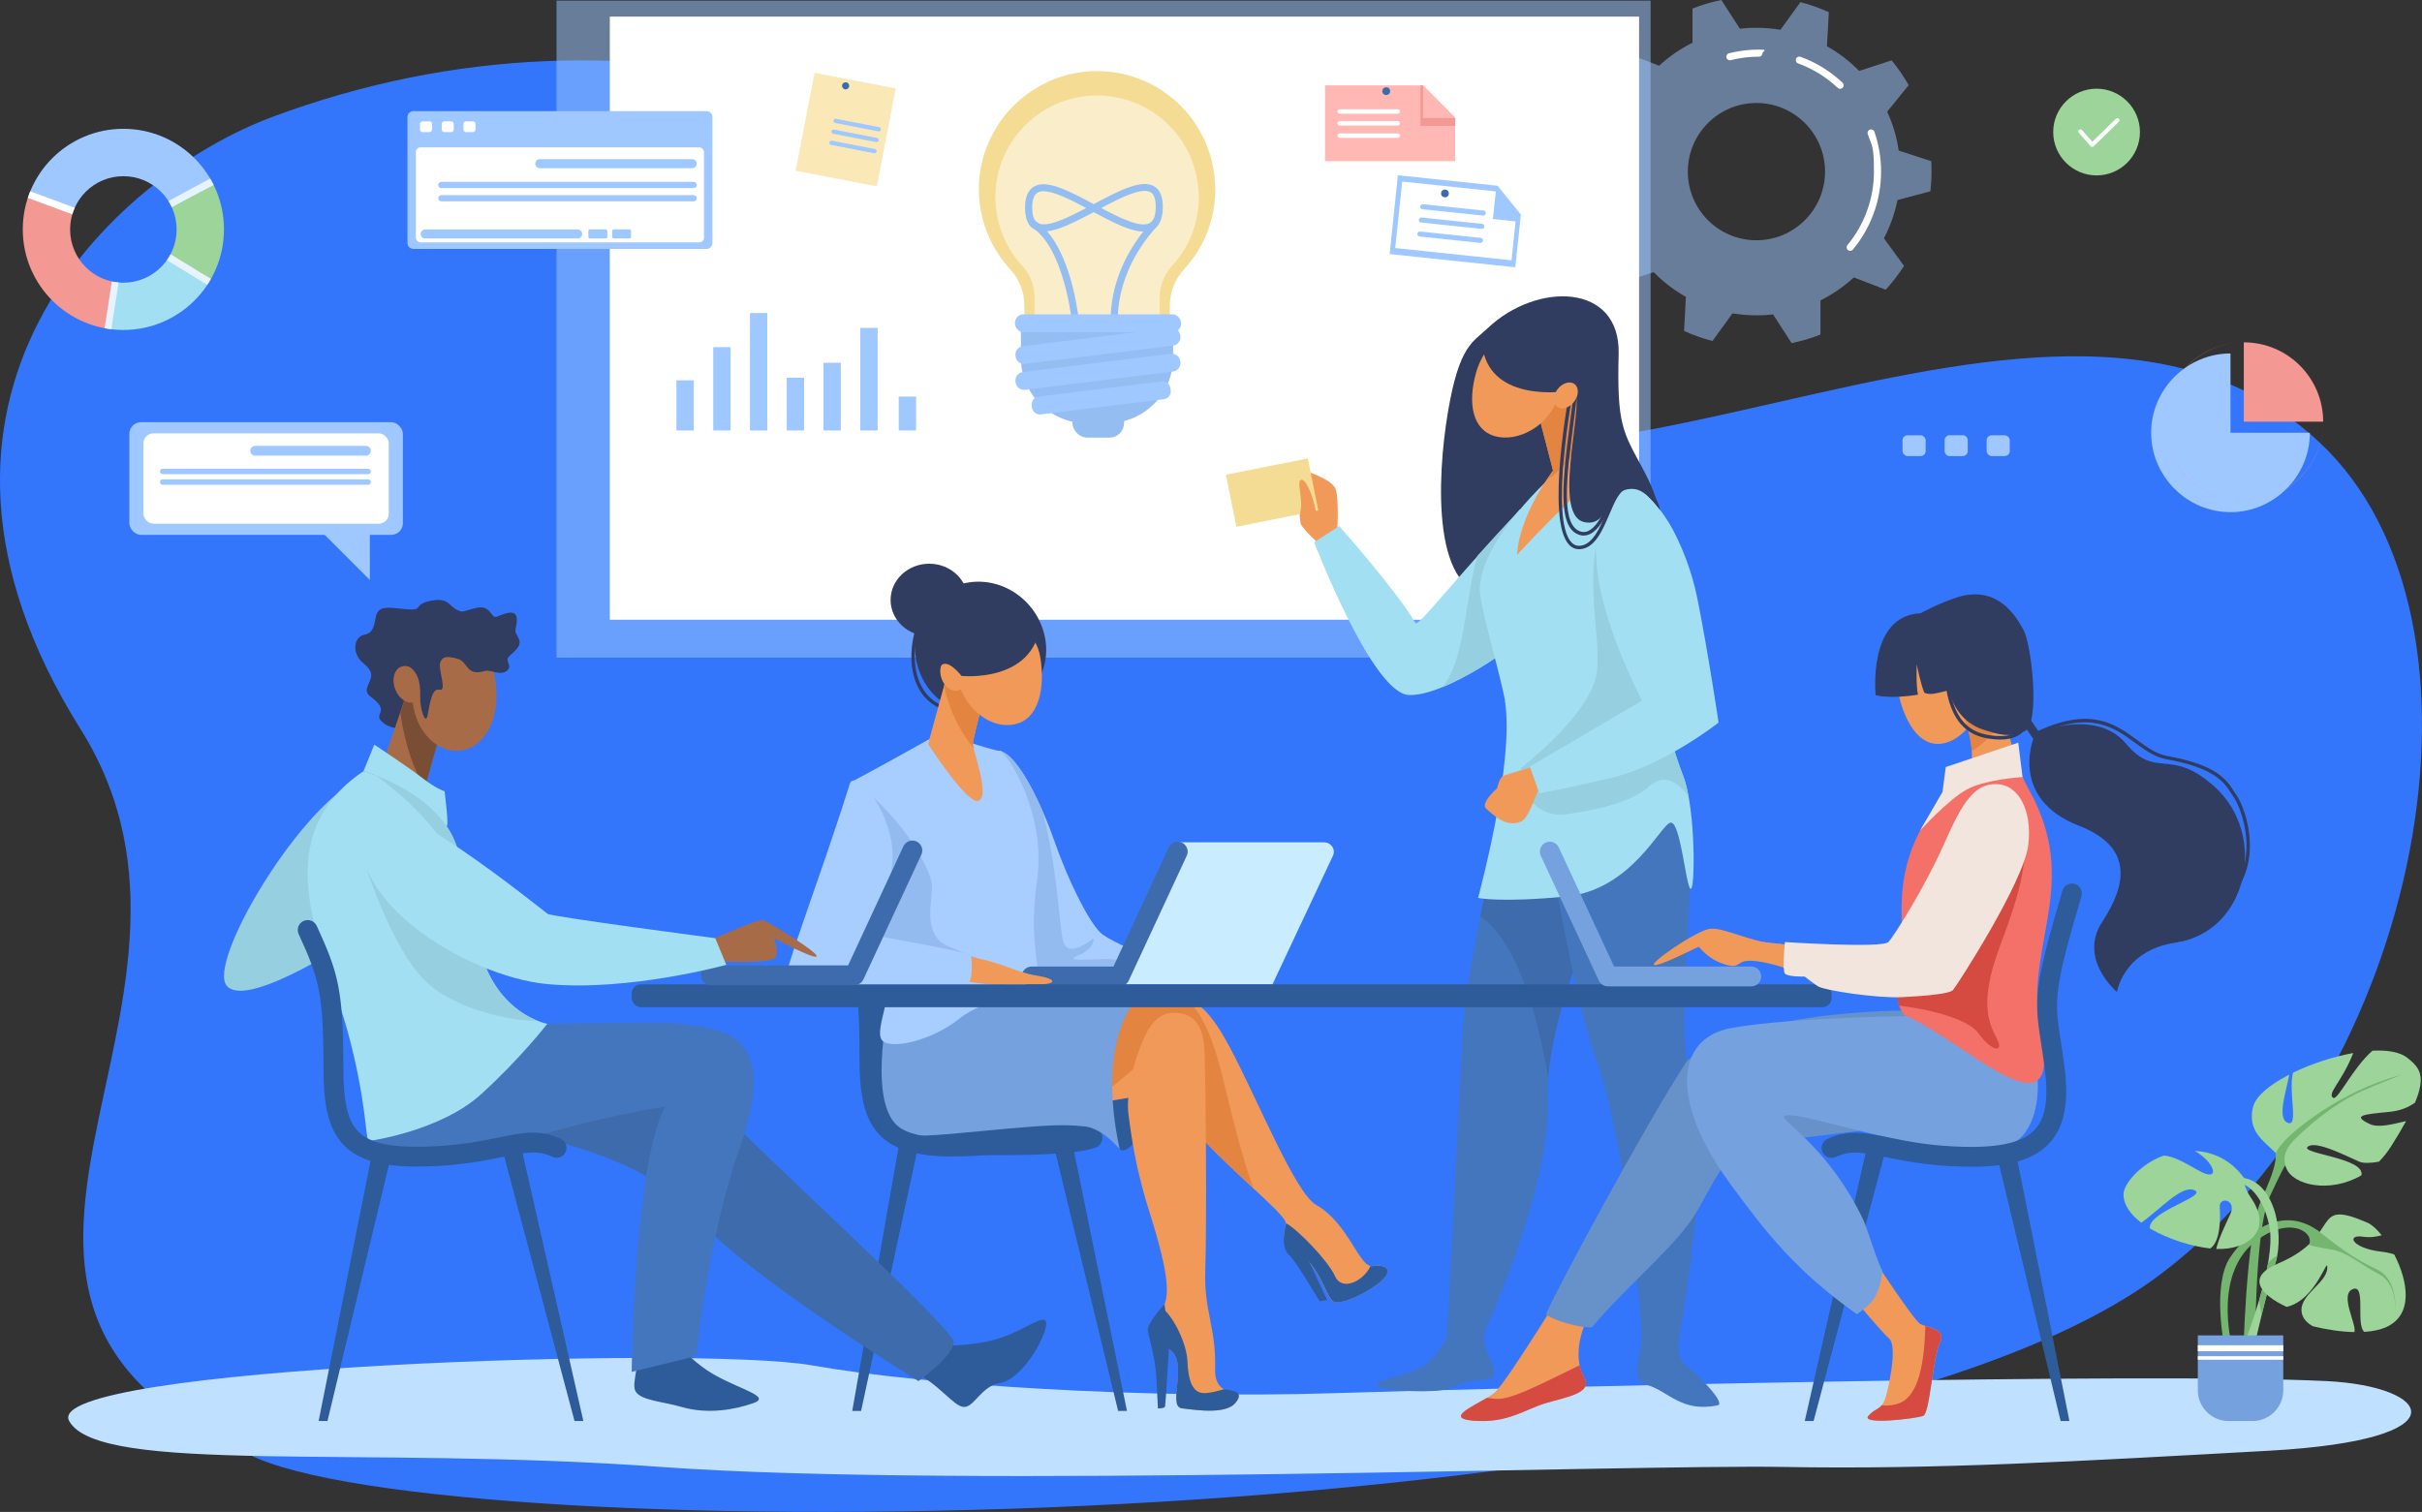 <svg xmlns="http://www.w3.org/2000/svg" xmlns:xlink="http://www.w3.org/1999/xlink" id="a" viewBox="0 0 3423.6 2137.6" width="3423.6" height="2137.6"><rect x="0" y="0" width="3423.6" height="2137.6" fill="#333333" stroke="none"/><defs><style>.cls-1{fill:none;}.cls-2{clip-path:url(#clippath);}.cls-3{fill:#f2e5de;}.cls-4{fill:#f5dc95;}.cls-5{fill:#e7f3fe;}.cls-6,.cls-7{fill:#fff;}.cls-8{fill:#f39892;}.cls-9{fill:#f09959;}.cls-10{fill:#f37168;}.cls-11{fill:#fae8b6;}.cls-12{fill:#ffb8b3;}.cls-13{fill:#6791c9;}.cls-14{fill:#96cfe0;}.cls-15,.cls-16{fill:#9ec8ff;}.cls-17{fill:#9cd499;}.cls-18{fill:#303c60;}.cls-19{fill:#a8ceff;}.cls-20{fill:#a86b48;}.cls-21{fill:#bfe1ff;}.cls-22{fill:#c9edff;}.cls-23{fill:#e38540;}.cls-24{fill:#d54a41;}.cls-25{fill:#4476bd;}.cls-26{fill:#3e6bab;}.cls-27{fill:#93bbf0;}.cls-28{fill:#a2dff2;}.cls-29{fill:#94bdf2;}.cls-30{fill:#2e5b9a;}.cls-31{fill:#3476fb;}.cls-32{fill:#74b570;}.cls-33{fill:#75a1de;}.cls-34{fill:#7a4e34;}.cls-7,.cls-16{isolation:isolate;opacity:.5;}</style><clipPath id="clippath"><path class="cls-1" d="M174.4,182.1c-78.6,0-142.2,63.7-142.2,142.2s63.7,142.2,142.2,142.2,142.2-63.7,142.2-142.2-63.7-142.2-142.2-142.2h0Zm0,217.6c-41.6,0-75.3-33.7-75.3-75.3s33.7-75.3,75.3-75.3,75.3,33.7,75.3,75.3-33.7,75.3-75.3,75.3h0Z"></path></clipPath></defs><path class="cls-31" d="M386,164.9C901.6-26.5,1425.7,142.7,1781.1,511.3c355.4,368.6,1101.4-254.4,1497,113.6,270,251.1,146.3,896.8-223.9,1176.5-503.2,380.1-2377.7,391.5-2688.7,261.1-531.5-222.9-3.4-635.7-251.5-1031.4C-178.7,564.3,158.1,249.5,386,164.9h0Z"></path><path class="cls-21" d="M3288.5,1952.6c-258.1-12.6-1136.1,8.8-1403.2,17.1-267,8.3-577-11-738-39.4s-1091.7,2.4-1049.5,78.8c42.2,76.4,414.7,34.2,837,64.9,422.4,30.7,1372.2-3.8,1586.5,0s410.7-7.7,686.9-23c276.1-15.4,229.9-91.1,80.3-98.4h0Z"></path><g><path class="cls-16" d="M2728.7,270.4c1-9.1,1.6-18.4,1.6-27.8s-.2-9.9-.5-14.8l-45.9-14.9c-2.8-19.4-8.4-37.8-16.3-55l30.4-37.5c-7-12.4-15.1-24.1-24.1-35.1l-45.9,15c-13.4-13.7-28.7-25.5-45.5-34.9l2.6-48.2c-12.8-5.8-26.2-10.6-40.1-14.2l-28.3,39.1c-11-1.9-22.4-2.8-34-2.8s-15.7,.5-23.3,1.3L2433.2,0c-14.1,2.9-27.7,6.9-40.8,12.1V60.4c-17.2,8.6-33.1,19.6-47.2,32.5l-45-17.4c-9.6,10.5-18.3,21.7-25.9,33.7l28.4,39c-8.8,16.8-15.3,34.9-19.2,54.1l-46.6,12.4c-1,9.1-1.6,18.4-1.6,27.8s.2,9.9,.5,14.8l45.9,14.9c2.8,19.4,8.4,37.8,16.3,55l-30.4,37.5c7,12.4,15.1,24.1,24.1,35.1l45.9-15c13.4,13.7,28.7,25.5,45.5,34.9l-2.6,48.2c12.8,5.8,26.2,10.6,40.1,14.2l28.4-39.1c11,1.9,22.4,2.8,34,2.8s15.7-.5,23.3-1.3l26.2,40.6c14.1-2.9,27.7-6.9,40.8-12.1v-48.3c17.2-8.6,33.1-19.6,47.2-32.5l45,17.4c9.6-10.5,18.3-21.7,25.9-33.7l-28.4-39c8.8-16.8,15.3-34.9,19.2-54.1l46.6-12.4h-.1Zm-245.9,69.3c-53.6,0-97-43.5-97-97.1s43.5-97,97-97,97,43.5,97,97-43.5,97.1-97,97.1Z"></path><path class="cls-6" d="M2615.2,354.7c-1.1,0-2.3-.4-3.2-1.2-2.1-1.8-2.4-4.9-.6-7,24.2-29.1,37.5-66,37.5-103.9s-3-36-8.8-53c-.9-2.6,.5-5.5,3.1-6.4s5.5,.5,6.4,3.1c6.2,18,9.4,37,9.4,56.2,0,40.2-14.1,79.4-39.8,110.3-1,1.2-2.4,1.8-3.8,1.8h-.2v.1Z"></path><path class="cls-6" d="M2601.1,125.6c-1.2,0-2.5-.5-3.4-1.4-16.3-15.3-35.1-26.9-56-34.5-2.6-.9-3.9-3.8-3-6.4s3.8-3.9,6.4-3c22.2,8,42.1,20.4,59.4,36.6,2,1.9,2.1,5.1,.2,7.1-1,1-2.3,1.6-3.6,1.6h0Z"></path><path class="cls-6" d="M2445.2,85.2c-2.2,0-4.3-1.5-4.8-3.8-.7-2.7,.9-5.4,3.6-6.1,13.8-3.5,28-5.2,42.4-5.2s5,2.2,5,5-2.2,5-5,5c-13.5,0-26.9,1.7-39.9,4.9-.4,.1-.8,.2-1.2,.2h-.1Z"></path></g><rect class="cls-16" x="786.7" y=".9" width="1546.5" height="928.9"></rect><rect class="cls-6" x="862" y="23.5" width="1454.9" height="852.7"></rect><g><path class="cls-18" d="M2102.7,464.2c69.3-66,187.8-64.5,185.3,36s5.8,109.9,34.3,162.7c99,182.9-118,172.2-208.5,178.2s-83-164.5-67-259,35.5-98.5,55.8-117.8h0l.1-.1Z"></path><path class="cls-25" d="M2135,1040.5c-22.2,186.7-62.6,324.7-67.1,413.2s-22.5,436.9-22.5,436.9c0,0,49.5-3.5,54-11s93-204,88.5-325.5,88.4-306.2,88.4-306.2l-22.4-181.3-118.9-26.2h0v.1Z"></path><path class="cls-26" d="M2156.3,1121.7l-34.8,14.5c-9.4,59.2-19.9,112.4-29.1,159.6,55.3,35.8,83.9,154.9,96.1,227.8,6.2-81.5,44.7-180,68.6-234.5l-100.8-167.5h0v.1Z"></path><path class="cls-25" d="M2316.9,1021.7s74.9,95.6,72.6,204c-3.6,165-21.6,212.2,9.7,385.2,12.2,67.6-27,288.7-27,288.7,0,0-33.5,2.6-51.5-6.3,1.5-16.2-21.7-280.5-66.8-402-21.8-58.8-52.5-223.6-69-318.1s-19.5-114-13.5-114,145.5-37.5,145.5-37.5h0Z"></path><path class="cls-9" d="M1890,756.2s3.3-49.5-2-64.7c-5.3-15.3-51.3-28.6-51.3-28.6,0,0-2,70.7,2.7,79.3s32,33.3,32,33.3l18.7-19.3h-.1Z"></path><path class="cls-28" d="M2148.7,720.2c-105.3,113.4-139.7,161.1-147.7,161.1-25-44.1-108-137.5-108-137.5l-35.4,22.8s81.8,213.8,133.8,216,157.7-73.7,159-82.4c1.3-8.7-1.7-179.9-1.7-179.9h0v-.1Z"></path><path class="cls-14" d="M2038.8,971.5c51.5-21,110.6-64.9,111.6-71.4,1.3-8.7-1.7-179.9-1.7-179.9-23,24.7-43,46.6-60.4,65.8-18.9,70.3-17.6,146.8-49.4,185.5h-.1Z"></path><path class="cls-28" d="M2255.7,645.6s100.8,50.5,122.8,139.9-43.1,199.9-51.1,258.9-192,69.3-192,6.2-46.1-188.9-43.5-221.7c6.1-76.8,118.3-170.8,118.3-170.8l45.5-12.6h0v.1Z"></path><path class="cls-9" d="M2226.4,529.7l43.3,133.4s-46.2,35.7-125.3,121.4c3.1-57.1,50.9-119.3,50.9-119.3l-32.7-126,63.8-9.6h0v.1Z"></path><path class="cls-23" d="M2246.6,592l-20.2-62.2-63.8,9.6,32.7,126s-3.2,5.1-7.9,13.1c30.8-22.9,49.7-51.4,59.2-86.4h0v-.1Z"></path><path class="cls-9" d="M2202.5,559.8c-11.7,42.5-56.9,65.8-89,57s-39-46.5-27.3-89,47.2-69.7,79.3-60.9,48.7,50.4,37,92.9Z"></path><path class="cls-28" d="M2127.3,990.8c14,88.8-38,278.7-38,278.7,0,0,31,7,124-2s134-101.8,148-104.4,21.2,86.4,28.1,93.4c6.9,7,8-112.4-10.1-159.3-32-83.2-25.7-118.5-13.8-168.9,21.3-89.6-238.2,62.4-238.2,62.4h0v.1Z"></path><path class="cls-25" d="M2047.6,1846.9c8.4,34-8.2,61-30.3,80.7-18,16-73.3,22.8-70.7,30.8,2.7,8,68,10.5,90,7.2,22-3.3,28-14,55.4-14s21.3-14.6,13.3-32.6-10.8-28-3.6-44.2-54.1-27.9-54.1-27.9h0Z"></path><path class="cls-25" d="M2374.1,1846.9c-1.3,35.3-5.4,61.7,3.2,78,33.5,28,61.3,59.8,50.7,62-50.7,10.5-70-19.9-98.7-28.5-35.2-10.6,3.3-54.8-10.5-111.5-7.7-31.5,53.1-24,53.1-24l2.1,24h.1Z"></path><path class="cls-14" d="M2386.9,1126.3c-2-11.1-4.5-21.1-7.6-29-32-83.2-25.7-118.5-13.8-168.9,.9-4,1.3-7.5,1.2-10.5,2.7-9,5.2-18.1,7.4-27.3l-10.9-98-78.3-93c-58.7,86-19.1,193-27.9,252-8.8,59-107.1,134.2-107.1,134.2l3.2,20.9c4.4,28.7,31,48.7,59.8,44.7,40.5-5.6,93.7-16.9,117.4-38.9,22.9-21.2,43.2-4.8,56.6,13.7h0v.1Z"></path><path class="cls-9" d="M2173,1082.4s-43.4,12.1-48.6,14.9c-5.2,2.7-8.1,17.1-8.1,17.1,0,0-24.8,21.6-15.3,29.2s26.5,27,49,18c13.8-5.5,24.5-56.2,33.5-56.6s-10.5-22.5-10.5-22.5h0v-.1Z"></path><path class="cls-28" d="M2295.9,688.2c46.5,1.3,88.6,85,103.3,157.6,14.7,72.6,30.1,175.8,30.1,175.8,0,0-77,60.8-153.1,78.5-66.4,15.5-100.3,21.6-100.3,21.6l-13.5-37.9,158.8-93.3s-58.4-110-64.2-193,3.5-110.3,38.8-109.3h.1Z"></path><rect class="cls-4" x="1739.12" y="658.96" width="118.1" height="75" transform="translate(-101.61 365.85) rotate(-11.3)"></rect><path class="cls-9" d="M1862.1,750.2c1.6-30.4-13.5-71.9-22.1-71.9s2.7,27.2-2,45.2c-2.5,9.8,24.1,26.7,24.1,26.7Z"></path><path class="cls-18" d="M2094.8,480.2c2.6,83.3,99.9,76.9,126.6,71.8,26.7-5.1-32.5,175.8,18.3,186.2,37.3,7.7,28.9-50.7,70.3-46.8,18.3,1.7,36.8,30.1,36.8,30.1,0,0-2.8-17.5-16.8-30.1s-50.7-89.9-60.4-145.3c-9.6-55.3-75-91.1-94.3-92.2s-66.7,20.9-66.7,20.9l-13.9,5.3h0l.1,.1Z"></path><path class="cls-18" d="M2238.8,757.2c-1.3,0-2.7,0-4-.4-16.3-3.5-24.1-20.5-24.8-53.8-.6-28.5,4.1-65,9.1-103.7,2-15.6,4.1-31.8,5.8-47.5,.1-1.3,1.3-2.3,2.7-2.2,1.3,0,2.3,1.3,2.2,2.7-1.7,15.7-3.8,31.9-5.8,47.5-9.6,74.9-18.8,145.6,11.9,152.1,1,.2,1.9,.3,2.8,.3,17.6,0,33.4-34.3,42.7-67.7,.4-1.3,1.7-2.1,3-1.7,1.3,.4,2.1,1.7,1.7,3-6.1,22-22.5,71.3-47.2,71.3h0l-.1,.1Z"></path><path class="cls-18" d="M2232.3,776.5c-5.5,0-10.4-2.1-14.4-6.4-33.2-35.1-.4-211.1,1-218.5,.2-1.3,1.5-2.2,2.8-1.9,1.3,.2,2.2,1.5,1.9,2.8-.3,1.8-33.8,181-2.3,214.3,3.7,3.9,8,5.4,13.2,4.7,17.2-2.3,27.2-25.7,36-46.3,8.5-20,16.5-38.9,30.8-38.4,1.3,0,2.4,1.2,2.3,2.5,0,1.3-1.2,2.4-2.5,2.3h-.4c-10.7,0-18,17.2-25.8,35.5-9.3,21.8-19.8,46.6-39.8,49.2-1,0-2,.2-3,.2h.2Z"></path><path class="cls-9" d="M2225,568.1c-6.9,8.8-17.6,12-24,7s-6-16.2,.8-25c6.9-8.8,17.6-12,24-7s6,16.2-.8,25Z"></path></g><g><path class="cls-18" d="M1468.7,876.6c23.8,47.5,4.1,102.2-42.6,121.6-47,19.5-98.5,8.4-122.2-39.1-23.8-47.5-6.1-104.5,39.4-127.3s101.7-2.7,125.5,44.8h-.1Z"></path><path class="cls-18" d="M1340.6,1003.9c-5.2,0-15.6-1.9-28.7-13.5-10.8-9.6-18.5-24.2-21.8-41.3-4.1-21.5-1.4-46.3,8-73.6,.4-1.3,1.8-1.9,3.1-1.5,1.3,.4,1.9,1.8,1.5,3.1-9.2,26.5-11.8,50.4-7.8,71.1,3.1,16,10.3,29.7,20.2,38.6,16.7,14.8,27.8,12.1,28,12.1,1.3-.3,2.6,.4,3,1.7s-.4,2.6-1.7,3c-.2,0-1.5,.4-3.8,.4h0v-.1Z"></path><g><path class="cls-19" d="M1413.2,1061.5c27,6.1,61.2,81.2,77.9,129.4,16.9,48.6,45.5,108.8,64.2,127.5s141.7,62.1,141.7,62.1c0,0-303.9,.6-297.7,0s13.9-319,13.9-319h0Z"></path><path class="cls-27" d="M1574.6,1356.4c-16.6-2.4-76.7,5.3-51.1-5.3,25.6-10.7,22-24.4,22-24.4,0,0-36.2,30.3-42.8,3.8-5.6-22.8-7.8-103.5-29.2-184.4-17.7-40.1-40.8-80.2-60.3-84.6,0,0-.7,28.5-1.8,68.4,7.5,88.3,20.1,218.1,23.3,250.8h164.1l37.5-1.8s-45.2-20.1-61.8-22.5h.1Z"></path><path class="cls-19" d="M1313.8,1044.9s-86,48.1-106.1,58.3c-20.1,10.2,56.2,310.3,73.1,323.1,17,12.9,166.2,2.2,183.2-14s-13-65.9,1.7-165.5-44.9-185.5-52.5-185.3c-7.7,.2-57.6-16.7-57.6-16.7h-41.8v.1Z"></path><path class="cls-27" d="M1280.9,1426.3c17,12.9,123.8,13.1,169.2-1,5.1-1.6,28.4-10.9,29-19.6-5.5-1-27.3,1.6-36.1-.4-30.7-7.1-47.7-45.2-47.7-45.2,0,0-16.9-6.1-54.8-22.1s-22.3-64.6-23.2-86c-.9-21.4-37.4-91.4-106.1-144.4l-6.3,2.8c-4.9,48.8,60.3,304,75.9,315.9h.1Z"></path><g><path class="cls-22" d="M1871.9,1190.9h-207.1l-94.3,200.8h228.2l85.4-181.7c4.2-8.9-2.3-19-12.1-19h0l-.1-.1Z"></path><path class="cls-26" d="M1582.8,1394.5h-124.6c-7.7,0-14-6.3-14-14s6.3-14,14-14h115.7l78.2-168.4c3.3-7,11.6-10.1,18.6-6.8,7,3.3,10.1,11.6,6.8,18.6l-82,176.5c-2.3,4.9-7.2,8.1-12.7,8.1h0Z"></path></g><path class="cls-9" d="M1366.6,1351.6c54.1,10.1,67.4,22.5,96.8,27.3,33.4,5.4,29.4,12.8,4.6,12.8s-87.2,1-108.6-3.8,7.1-36.2,7.1-36.2h0l.1-.1Z"></path><path class="cls-19" d="M1201,1108.8c-41.4,132.5-100.2,282.9-90.8,282.9s247.3,9.6,256.7,1.6c9.4-8,6.7-38.8,5.3-42.8-1.3-4-135.3-27.8-135.3-27.8,0,0,17.6-34.4,24.3-101.6,6.7-67.2-52.4-137.5-60.2-112.4h0v.1Z"></path></g><path class="cls-9" d="M1345.3,929.8l-33.4,122s56.4,88,71.9,80.2-8.7-71.6-8.7-80.2,24.2-98,24.2-98l-54-24h0Z"></path><path class="cls-23" d="M1376.4,1058c-.7-2.9-1.2-5.1-1.2-6.2,0-8.7,24.2-98,24.2-98l-54-24-11,40.4c9.6,41.7,27.1,69.5,42.1,87.8h-.1Z"></path><path class="cls-9" d="M1470.2,927.7c6.4,35.4,2.2,82.4-29.2,94.3-31.4,11.9-69.3-10.9-84.5-51-15.3-40.1-2.2-82.4,29.2-94.3,31.4-11.9,76.9,8.8,84.5,51Z"></path><path class="cls-9" d="M1363.9,947.6c4.4,12.4,.6,25-8.5,28.3s-20.1-4.1-24.5-16.5-.6-25,8.5-28.3c9.1-3.2,20.1,4.1,24.5,16.5Z"></path><path class="cls-18" d="M1470.6,883.3c-10.7,83-111.5,72.3-111.5,72.3,0,0-20.8-27.3-30.2-13-9.4,14.3,13-84.2,70.9-87.3,19-1,70.9,28,70.9,28h-.1Z"></path><ellipse class="cls-18" cx="1313.5" cy="848.2" rx="54.6" ry="51.2"></ellipse></g><g><g><polygon class="cls-30" points="1204.7 1994.8 1217.2 1994.8 1297.8 1621.1 1270.3 1621.1 1204.7 1994.8"></polygon><polygon class="cls-30" points="1593 1994.8 1580.5 1994.8 1486.7 1607.9 1514.1 1607.9 1593 1994.8"></polygon><path class="cls-30" d="M1347.2,1635.1c-50,0-81.7-9-102-28.7-25.1-24.4-30.3-62.3-30.3-111.6s-1-64.1-3.1-84.5c-.8-7.7,4.8-14.6,12.5-15.4s14.6,4.8,15.4,12.5c2.2,21.4,3.2,47.5,3.2,87.3s6.4,76.5,21.9,91.6c15.9,15.5,44.5,21.8,93,20.6,46.8-1.2,79-7.7,104.8-13,34-6.9,58.6-11.9,87.8,2,7,3.3,9.9,11.7,6.6,18.7s-11.7,9.9-18.7,6.6c-20.7-9.9-38.2-6.3-70.1,.2-26.9,5.5-60.5,12.3-109.7,13.5h-11.3v.2Z"></path></g><path class="cls-30" d="M1233.5,1393.3l76.6,3.2-20.4,211.5s-57.1-36.4-56.2-75.7c.9-39.2,0-139,0-139Z"></path><path class="cls-9" d="M1611.6,1413c64.8-9.8,86.8-6.7,126.4,67,39.6,73.8,92.4,206.6,122.7,223.7,45.7,25.8,60.8,89.2,79.6,86.3,18.8-2.8,30.8,5.4,10.4,22.4s-53.4,31.4-64.7,28.4-20-51.7-49.5-67.5c-29.4-15.8-20.6-28.8-18.7-42.8s-85.9-78.4-152.2-158.5c-40.5-48.9-61.3-81.2-64.4-110.5s10.2-48.5,10.2-48.5h.2Z"></path><path class="cls-23" d="M1772.2,1680.5c-15-38.2-30.1-101.1-44.3-158.9-20.2-82.1-41.3-101.6-54.7-110.4-16.2-4.1-35.4-2.2-61.5,1.8,0,0-13.3,19.3-10.2,48.5,3.1,29.3,23.9,61.6,64.4,110.5,34.9,42.2,75.7,80,106.4,108.4h-.1v.1Z"></path><path class="cls-30" d="M1631.3,1477.9s-17.2,130-33.3,143.2c-11.5,9.5-19.6,10.1-27.6-28.7-8-38.8,12.5-183.5,12.5-183.5l48.4,69Z"></path><polygon class="cls-9" points="1617.6 1548.3 1458.1 1575.1 1548.2 1446 1616.7 1432 1657.8 1441.5 1617.6 1548.3"></polygon><path class="cls-30" d="M1818,1730.6c-5.2,20.8-4.5,36.2,4.4,44,9,7.7,42.9,65.1,42.9,65.1l10.6-1.6-24.5-52.5-33.5-54.9h.1v-.1Z"></path><path class="cls-30" d="M1886.1,1840.9c11.3,3,44.2-11.4,64.7-28.4,20.4-17,8.3-25.3-10.4-22.4-1.1,.2-2.1,0-3.1-.2-9.4,20.9-40.2,36.6-50.1,14.5-9.9-21.9-52.1-65.5-69.1-74.9v1c-1.9,14-10.8,27,18.7,42.8,29.4,15.8,38.2,64.5,49.5,67.5h-.2v.1Z"></path><path class="cls-23" d="M1286.1,1418.2c-56.6,101.5-17.9,166.1,50.8,172.7,68.8,6.6,177.3-6,240.6-58.6,63.3-52.6,115.2-108.2,108-116.5-7.3-8.3-399.4,2.4-399.4,2.4Z"></path><path class="cls-9" d="M1607,1493.9c11.6-34.8,24.9-61.4,50.8-61.9,27.2-.5,43.9,13.6,45.1,58.1,1.4,53,3.2,228.4,.8,306.4-1.9,59,15.4,78,13.9,139.5-1.1,46.4,48.3,22.9,29.2,47-13.1,16.5-52.2,11.1-76.2,8.1-21.4-2.7,11.1-66.8-18.5-84-25.4-14.7-25.9-38.6-9.9-56.7s1.8-71.6-8.9-109c-10.7-37.4-27.3-77.9-38.2-166.4-3.1-25.2,4.8-59.9,11.9-81.1h0Z"></path><path class="cls-30" d="M1729.9,1964.1c-8.2,2.5-18.3,5.3-27.1,5.5-17.8,.6-23.2-19-24.4-45.7-1-23.3-17.9-59.9-35.3-74.7-.3,.4-.6,.8-1,1.2-16,18.1-15.5,42,9.9,56.7,29.6,17.1-2.9,81.2,18.5,84,24,3.1,63.1,8.5,76.2-8.1,12.4-15.6-3-16.9-16.9-18.9h.1Z"></path><path class="cls-30" d="M1646.2,1843.9s-26,27.1-23.6,38.4,10.4,39.8,11.7,61.8c1.3,22,2.5,47.2,2.5,47.2,0,0,9.4,0,10.1-2.7s5.9-89.4,5.9-89.4l-6.7-55.4h0l.1,.1Z"></path><path class="cls-33" d="M1258.8,1408.9s-33.6,142.4,8.8,181.9,218.5,4,260,1.6c28.1-1.6,55.3,32.7,55.3,32.7,0,0-19.6-79.5-6.2-143.6,13.4-64.2,34.9-68.5,34.9-68.5l-28.7-4h-324.1v-.1Z"></path><path class="cls-19" d="M1251.2,1371.7c14.4,30.4-15.4,83-5,98.2s70.2,2.1,109.4-29.4c39.2-31.5,113.3-38.5,113.3-38.5l-217.7-30.3h0Z"></path><path class="cls-30" d="M1311.9,1631.2c118.5,4.5,243.3,2.4,243.3-15.3s-5.3-30.1-97.2-23c-91.8,7.1-154.2,16.9-181.8,10.7-27.6-6.2,35.6,27.6,35.6,27.6h.1Z"></path></g><rect class="cls-30" x="893" y="1391.7" width="1696" height="32.3" rx="12.9" ry="12.9"></rect><g><path class="cls-9" d="M2798,959.2c11.5,40.5-16.6,82.2-47.5,91s-52.9-18.7-64.4-59.2,4.3-80.4,35.2-89.2,65.3,17,76.7,57.4h0Z"></path><path class="cls-9" d="M2624.8,1743.7s79.2,123,89.9,128.3,37.4,6.7,27.4,26.7c-10,20.1-14,98.9-23.4,102.9s-89.6,13.4-77.5,0c12-13.4,19.4-6.7,25.5-30.7,6.1-24.1,14.6-69.5,3.2-78.9-11.4-9.4-80.9-93.6-80.9-93.6l35.8-54.8h0v.1Z"></path><path class="cls-9" d="M2226.2,1796.5s-96.3,158.7-114.1,172.9c-17.8,14.3-76.7,35.7-28.5,39.2,48.1,3.6,71.3-16,101.6-25,30.3-8.9,67.7-14.3,53.5-37.4-14.3-23.2-8.3-73.8,22.4-105.9s-34.9-43.9-34.9-43.9h0v.1Z"></path><path class="cls-13" d="M2717.4,1428.7s-238.3-6.2-332.8,71.3c-55.3,83.8-188.9,331-199.3,358.2,7.1,7.1,47.2,20,65.1,18.2,52.6-62.7,122.1-116.9,149.7-166.1,34.1-60.6,44.6-90.9,99.8-96.3,55.3-5.3,180-23.2,217.5-23.2s0-162.2,0-162.2h0v.1Z"></path><polygon class="cls-30" points="2925.2 2009.1 2912.8 2009.1 2823.2 1635.4 2850.7 1635.4 2925.2 2009.1"></polygon><polygon class="cls-30" points="2551.1 2009.1 2563.6 2009.1 2666.3 1622.2 2638.9 1622.2 2551.1 2009.1"></polygon><path class="cls-33" d="M2853.2,1412.3l-138.5,23.9s-184.1,1.7-268.3,17.4c-76.6,14.3-87.8,101.3,0,221,49.9,68,92.1,122.3,178.4,183.5,21.9-16.1,30.3-22.2,36.4-61-6.2-8.6-22.4-62.2-27.4-72.6-47.7-99.8-111.4-136-112.3-145.9,10.7-17.4,283.3,90.6,337.5,27.1,51.7-60.6-5.8-193.5-5.8-193.5h0v.1Z"></path><path class="cls-10" d="M2859,1098.7c-36.5-5.1-73.6,1.8-108.4,27-30.4,31-64.7,82-62.6,166.2,2.7,107-16.5,113.8,3.5,143.2,83.6,34.5,226.7,182.9,193,23.8-24.4-115.2,53.5-201.1-9.3-328.8-5.1-10.4-11.5-20.5-16.1-31.4h-.1Z"></path><path class="cls-24" d="M2687.9,1332.1c-1.6,55.8-9.5,72.2-3.5,89.7,34.1,3.5,96.5,17.1,112.1,38.9,17.8,25,35.7,28.5,27.3,10.1-8.3-18.4-30.3-44.6,3.6-134.3,33.9-89.7,49.9-150.3,16.6-212.7l-156.1,208.3h0Z"></path><path class="cls-9" d="M2859,1098.7c-22.5-53.2-28-112.9-28-112.9l-58.8,17.4s33.4,74.9,1.3,101.6c-6.8,5.7-14.7,12.6-22.9,20.9,34.8-25.2,71.9-32.1,108.4-27Z"></path><path class="cls-23" d="M2832.7,999.9c-3.5-3.1-7.8-7-12.4-11l-48,14.2s0,.2-.1,.3c1.2,2.7,13.4,31.2,15,58.6,14.3-8.7,30-22.8,47.9-47.5-1-5.5-1.7-10.4-2.3-14.5h0l-.1-.1Z"></path><path class="cls-9" d="M2817.6,1115.4c-60.6,21.2-53.9,85-109.6,179.1-28.9,48.7-55.7,48-55.7,48,0,0-67.7,.5-149.5-9.5-51.3-6.3-54.5,9-18.9,21.7,71.9,25.7,146.5,53.4,206.7,46.7,60.2-6.7,163.1-160.2,168.4-200.1,7.3-55.3-10.8-96.6-41.4-86h0v.1Z"></path><path class="cls-30" d="M2786.4,1649.4h-11.6c-49.2-1.2-82.8-8-109.7-13.5-31.9-6.5-49.4-10-70.1-.2-7,3.3-15.3,.4-18.7-6.6-3.3-7-.4-15.3,6.6-18.7,29.2-13.9,53.7-8.9,87.8-2,25.9,5.3,58.1,11.8,104.8,13,52.7,1.3,84.9-6.6,101.3-24.8,14.7-16.3,19-43.5,13.6-85.5-1.8-14.2-3.7-26.1-5.3-36.5-4.5-29.3-7.5-48.7-3.8-78.5,3.4-27.8,12.7-65,34.1-137,2.2-7.4,10-11.6,17.4-9.4s11.6,10,9.4,17.4c-40,134.7-38,147.9-29.4,203.3,1.6,10.6,3.5,22.6,5.4,37.2,6.5,50.8,0,85-20.6,107.8-21.2,23.5-55.8,34.2-111.3,34.2h.1v-.2Z"></path><path class="cls-24" d="M2232.8,1930.3c-63.9,31.2-98.2,49.1-118.7,47.4-4.8-.4-8.8-.9-12.2-1.4-22.8,13.5-59.1,29.4-18.2,32.4,48.1,3.6,71.3-16,101.6-25,30.3-8.9,67.7-14.3,53.5-37.4-2.7-4.4-4.7-9.9-5.9-16h-.1Z"></path><path class="cls-24" d="M2721.6,1874.7c-1.6,50.6-8.5,100.7-39.4,110.1-8.2,2.5-15.7,2.9-22.3,2-4.9,6-10.8,6.1-18.8,14.9-12,13.4,68.2,4,77.5,0,9.4-4,13.4-82.9,23.4-102.9,8.2-16.5-8.3-20.3-20.4-24.1Z"></path><path class="cls-33" d="M2475.6,1394.5h-202.9c-5.4,0-10.4-3.2-12.7-8.1l-82-176.5c-3.3-7-.2-15.3,6.8-18.6,7-3.3,15.3-.2,18.6,6.8l78.2,168.4h194c7.7,0,14,6.3,14,14s-6.3,14-14,14h0Z"></path><path class="cls-9" d="M2518.1,1334.8c-41-.6-81.7-25-101.9-21.5-20.2,3.6-86.2,49.3-77.8,51.1,8.3,1.8,60.6-25.3,62.4-25.7,1.8-.4,13.1,18.8,41,25.8s.2-20.9,86.8,5.2c56.3,17-10.5-34.9-10.5-34.9Z"></path><path class="cls-3" d="M2852.9,1050.1l6,48.5s-53.1,3.2-79.5,18c-26.4,14.9-65.4,57.8-65.4,57.8l31.8-54.8,4.6-35.1,102.4-34.5h0l.1,.1Z"></path><path class="cls-3" d="M2830.3,1109.6c-39.4-7.4-57.6,27.9-83.2,85.6-25.6,57.6-69.2,127.6-77.8,136.7-8.7,9-146.2,0-146.2,0,0,0-4.2,39.8,0,44.6,4.2,4.8,27.9,4.2,27.9,4.2,0,0,9.5,7.6,18.4,13.6s84.4,17.3,119.4,15.5c35.1-1.8,67.1-4.8,71.9-10.1,4.8-5.3,100.4-152.7,106.4-205.6,5.9-52.9-16.7-80.6-36.8-84.4h0v-.1Z"></path><path class="cls-18" d="M2714.1,867.1c-74.5,3.6-62.8,115.7-62.8,115.7,0,0,19.4,6,59.9-.7-3.1-12-1.8-42.8-1.8-42.8,0,0,4.7,25,10.7,40.1,8.6,3.9,18.3,.4,34.8-3.5,8.5,35.6,32.4,50.7,48.8,55.8,18.1,5.7,37.3,12.5,58.7,1.8s9.6-120-1.7-142c-17-33-45.4-62.5-94.4-46.9-24.6,7.8-52,22.6-52,22.6h-.2v-.1Z"></path><path class="cls-18" d="M2843.7,1000.3l30.5,44.5s-33.8,84.4,64.4,122.6c76.9,29.9,67.9,82.7,33.1,135.7-34.8,53.1,20.8,99.4,20.8,99.4,0,0,8.5-58.8,83.2-69.9,101.9-15.1,130.8-151.9,54.6-220.4-63-56.6-82.1-9.7-124.8-60.5-42.6-50.8-123.1-16.5-123.1-16.5l-29.5-43-9.3,8h.1v.1Z"></path><path class="cls-18" d="M3165.5,1249.9c-.4,0-.8,0-1.2-.3-1.2-.6-1.6-2.1-1-3.3,25.7-46.9,4.7-103.8-5.8-119.2-1.1-1.6-2.2-3.3-3.3-5-10.4-16.2-23.3-36.3-92-48.7-16.5-3-29.8-12.8-44-23.1-29.3-21.5-62.6-45.9-134.8-12.7-1.2,.6-2.7,0-3.2-1.2-.6-1.2,0-2.7,1.2-3.2,74.8-34.4,109.3-9.1,139.7,13.2,13.7,10,26.6,19.5,41.9,22.3,70.8,12.7,84.4,33.9,95.2,50.8,1.1,1.7,2.1,3.3,3.2,4.9,6.4,9.3,14.2,28.5,17.4,50.5,2.8,19.1,3.1,47.4-11.3,73.8-.4,.8-1.3,1.3-2.1,1.3h.1v-.1Z"></path><path class="cls-18" d="M2827.5,1045.6c-4.9,0-10.1-.4-15.8-1.3-26-3.9-60.8-18.7-63.6-101.7,0-1.3,1-2.5,2.4-2.5s2.5,1,2.5,2.4c1.1,34.4,8,59.8,20.3,75.6,9.4,12,21.8,18.8,39.1,21.4,24.3,3.6,40.3-.9,47.8-13.4,.7-1.2,2.2-1.5,3.3-.8,1.2,.7,1.5,2.2,.8,3.3-6.7,11.3-19.1,17-36.9,17h.1Z"></path></g><g><path class="cls-14" d="M501.5,1104.5c-86.5,49.5-206.8,255.1-181.4,288.6,25.4,33.6,161.8-54.7,161.8-54.7l19.7-234h-.1v.1Z"></path><path class="cls-18" d="M663.1,866.1c-33-.9-20.8-25.5-58.8-15.6-20,5.2-5.2,13.4-31.2,10.7-25.9-2.7-38.7-5.3-42,11.6s-4.9,22.3-17.3,25c-12.5,2.7-18.1,25,0,40.1,18.1,15.2,9.3,21.4,5.3,33.9s9.7,13.4,17.1,25c7.4,11.6-6.8,13.8,3.9,23.8s25.7,9.2,25.7,9.2l45-86.3,52.3-77.2v-.2h0Z"></path><path class="cls-30" d="M1336.1,1902.3s48.1,1.3,85.6-13.4c37.4-14.7,62.8-37.4,56.1-10.7-6.7,26.7-37.4,72.6-64.2,77.1-26.7,4.5-36.1,33.9-50.8,33.9s-36.1-33.9-73.5-50.8c-34.1-15.4,46.8-36.1,46.8-36.1Z"></path><path class="cls-30" d="M956.8,1897.8s20.2,27.9,55.5,47.3c36.4,20.1,78.4,29.7,52.3,38.8-26,9.1-64.1,16.1-101.2,5.3-26-7.6-56.6-9.1-64.6-21.4-8.1-12.3,9.5-43.2,2.2-89.4-5.9-37,55.8,19.4,55.8,19.4h0Z"></path><path class="cls-26" d="M731.4,1449.1s278.8,104.4,301.3,133.6c22.5,29.2,315.5,295,315.5,314.6s-49.9,55.3-49.9,55.3c0,0-251.3-154.2-313.7-232.6s-214.7-116.2-295.6-123.5c-81-7.3,42.5-147.3,42.5-147.3h0l-.1-.1Z"></path><path class="cls-25" d="M742.1,1449.1s190.7-7.1,231.7,0,130.9,7,72.1,173.1c-46.1,130.1-61.3,294.9-61.3,294.9l-91.7,22.5s3.6-296.2,47.4-375.1c-31.9,5.2-90.3,15.5-171.4,38.7-150.3,43-232.8,21.5-232.8,21.5l-22.4-78.4,228.3-97v-.2h.1Z"></path><polygon class="cls-20" points="582.8 956.7 536.2 1094.4 595.1 1133.1 628.5 1014.1 582.8 956.7"></polygon><path class="cls-34" d="M600.4,1114.4l28.1-100.2-45.6-57.5-17,50.4c5.9,45.5,20.1,83.1,34.6,107.3h-.1Z"></path><path class="cls-20" d="M701.7,980c1.5,41.9-19.1,78.1-51.8,81.4-32.7,3.2-62.5-28-66.6-69.7s19.1-78.1,51.8-81.4c32.7-3.2,64.3,3.6,66.7,69.7h-.1Z"></path><path class="cls-28" d="M513.8,1090.3c-143.1,96.6-54.1,252.7-22.7,366.8,26.8,97.2,25.9,155.9,29.9,155.9s102.4-14.7,158.5-65.5,94.1-100,94.1-100c0,0-71.9-12.8-95.4-105.9-11.9-47.2-6.5-72.9-33.7-147.8s-130.7-103.6-130.7-103.6h0v.1Z"></path><path class="cls-28" d="M513.8,1090.3l15.3-37.5s48.6,32.1,68,47.2c19.4,15.2,31.3,18.7,31.3,18.7,0,0,7,53.7,2.5,48.9-57.3-61.4-117.1-77.3-117.1-77.3h0Z"></path><g><polygon class="cls-30" points="450.4 2009.1 462.9 2009.1 552.5 1635.4 525 1635.4 450.4 2009.1"></polygon><polygon class="cls-30" points="824.6 2009.1 812.1 2009.1 709.3 1622.2 736.8 1622.2 824.6 2009.1"></polygon><path class="cls-30" d="M589.6,1649.4c-50,0-81.7-9-102-28.7-25.1-24.4-30.3-62.3-30.3-111.6-.2-103.6-5.9-125.1-35.1-188.4-3.2-7-.2-15.3,6.9-18.6,7-3.2,15.3-.2,18.6,6.9,30.8,66.9,37.5,91.5,37.6,200,0,50,6.4,76.5,21.9,91.6,15.9,15.5,44.5,21.8,93,20.6,46.8-1.2,79-7.7,104.8-13,34-6.9,58.6-11.9,87.8,2,7,3.3,9.9,11.7,6.6,18.7s-11.7,9.9-18.7,6.6c-20.7-9.9-38.2-6.3-70.1,.2-26.9,5.5-60.5,12.3-109.7,13.5h-11.3v.2Z"></path></g><path class="cls-26" d="M1207.7,1392.9h-202.9c-7.7,0-14-6.3-14-14s6.3-14,14-14h194l78.2-168.4c3.3-7,11.6-10.1,18.6-6.8,7,3.3,10.1,11.6,6.8,18.6l-82,176.5c-2.3,4.9-7.2,8.1-12.7,8.1h0Z"></path><path class="cls-14" d="M519.1,1231s35.7,108.7,79.8,153.7,132.9,60.1,160.7,58.4c-22.2-8.9-64.4-34.3-81.3-101.4-11.9-47.2-6.5-72.9-33.7-147.8-20.2-55.6-82.4-85.7-113.2-97.5,38.4,27.6,86.3,72.9,101.1,107.5,16.4,38.3-113.3,27.2-113.3,27.2h0l-.1-.1Z"></path><path class="cls-20" d="M1011.2,1326.4s61.5-28.1,68.2-25.4,74.9,43.8,74.9,50.7-60.2-25.4-60.2-25.4c0,0,6.7,17.8,2.7,26.4-4,8.5-50.3,8.5-92,5.9-41.7-2.7,6.4-32.1,6.4-32.1h0v-.1Z"></path><path class="cls-28" d="M521.1,1147c-56.7,116.2,137.8,234,253.1,244.4,115.4,10.5,252.4-27.3,252.4-27.3l-15.5-37.7s-231.1-30.2-237-34.4c-5.9-4.2-232.4-187.6-253.1-145h.1Z"></path><path class="cls-20" d="M594.8,960.6c5.3,13.8,1.4,28.1-8.6,31.9s-22.4-4.3-27.6-18.1c-5.3-13.8-1.4-28.1,8.6-31.9s22.4,4.3,27.6,18.1Z"></path><path class="cls-18" d="M701.8,872.1c15.7-6.5,33.3-13.5,27.8,13.1-2.4,11.6,0,8.3,4.2,19s-10.5,19.1-15.2,25c-4.8,5.9,6.9,12.4-2.6,19.5s-22-2.6-30.9,0c-26.4,7.9-23.2-12.9-38-17.2-14.9-4.3-22.1-3.7-25,5.8-2.8,9.5,10.4,40.8-.9,37.8-11.3-3-13.8,22.3-16.9,36.5-3,14.3-10.8-9.8-10.3-26.2,.8-25-5.4-35.5-14.7-42.5-9.2-7-13.1-70.7,31.4-73,44.6-2.4,44.8-6.7,63.9-10.7,19-4,20,15.8,27.1,12.8h.1v.1Z"></path></g><g><path class="cls-32" d="M3200.3,1599c28.4,25.9,16.1,51.9-4.9,100.1s-24.7,226.1-24.7,226.1l17.3-2.5s-2.5-182.8,21-232.3c23.5-49.4,33.4-74.1,54.4-58.1,21,16.1-63-33.4-63-33.4h-.1v.1Z"></path><path class="cls-17" d="M3184.7,1565.4c3.5-15.4,23.9-32,51.3-46.1-4.1,22.7-17.1,59.8-3.6,67.4,18.2,10.3,1.8-41.5,8.8-70,25.7-12.6,56.7-22.8,85.2-27.9,0,0,0,.2-.1,.3-16.1,40.8-37.1,56.8-28.4,63,6.5,4.6,27.7-42.4,55.7-66.6,21-1.1,38.8,1.7,49.3,10.1,16.2,12.9,27.2,24.3,10.8,63.4-9.3,6.7-21.4,11.5-35.5,12.9-37.1,3.7-54.4,4.9-28.4,17.3,12.7,6,34-.3,51.3-4.2-5.6,10.3-12.5,22-20.9,35.3-5.3,8.4-11.2,15.8-17.4,22.1-11.9,2.3-22.4,2.3-27.9,0-17.3-7.4-61.8-30.9-72.9-21-10.9,9.7,82.4,15.8,75.9,40.4-45.2,26-96.9,13.7-106.1-10.3-12.3-32.1-57.6-39.7-47.2-85.9v-.2h.1Z"></path><path class="cls-32" d="M3278.1,1741.1c-49.4-37.1-100.1-2.5-126,37.1-25.9,39.5-7.4,128.5-7.4,128.5,0,0,9.9,0,9.9-3.7s-27.2-105,37.1-150.7c40.2-28.6,69.2-14.8,72.9-1.2,3.7,13.6-16.1,38.3-16.1,38.3l29.7-48.2h0l-.1-.1Z"></path><path class="cls-17" d="M3164.5,1664.9c49.4,0,65.5,76.6,51.9,121.1s-32.1,127.2-32.1,127.2l-12.4-12.4s46.9-116.1,35.8-168c-11.1-51.9-38.3-60.5-43.2-60.5s0-7.4,0-7.4h0Z"></path><path class="cls-32" d="M3205.9,1786.3c3.5-4.6,7.8-8.4,13-10.9-.7,3.7-1.5,7.2-2.6,10.6-6.2,20.3-13.4,48.5-19.4,73.2-.5-3.2-1.4-8-2.7-15.6-.3-1.8-.5-3.7-.7-5.7,4.8-16.5,9.4-34.4,12.4-51.5h0v-.1Z"></path><path class="cls-17" d="M3219.4,1786.7c93.9-39.5,44.4-93.8,127.2-58,5.8,2.5,12.9,8.9,20.1,17.7-7.4,2.1-16.3,3.6-26.2,2.1-24.7-3.7-16.1,16.1,24.7,21,7.7,.9,13.9,2.2,19.1,4,19.4,37.3,28.2,86.4-12.9,103.5-8.1,3.4-18.1,5.3-29.3,6-12.7-10.1,3.1-68.4-16.5-60.4-18.8,7.7,5.9,50,2.5,60.7-18.5-.3-39-3.4-58.7-8.2-7.8-4.3-13.7-10.2-15.5-17.8-6.2-25.9,34.6-42,35.8-64.2,1.1-20.4-14.9,45-57.5,54.6-38.5-18-56.7-42.4-12.8-60.9h0v-.1Z"></path><path class="cls-17" d="M3152.5,1716.8c9.9-21-16.1-25.9-14.8-9.9,1.1,14.2,1.2,48.8-13.4,58.2-25.2-2.7-59.4-12.9-85.3-28.3-.3-2.1,0-4.2,1.1-6.4,11.1-22.2,82.8-40.8,60.5-48.2-17.7-5.9-48.7,28.9-73.8,46.5-15-11.4-25.1-25-25.1-40.1s24.9-43.8,57.2-54.9c14.5,1.5,28,9.4,49.1,21.3,31.1,17.6,23.9-10.9-5.5-27.8,25.4,1.3,50.7,12.2,69.4,38.1,0,0-1.8,11.1,10,28.2,32,46.8-4.9,74-49.1,72.3,2.5-12.3,12.9-34.5,19.7-49h0Z"></path><path class="cls-32" d="M3275.1,1739c24.2,18.7,51,40.5,83.9,55.3s26.4,63.1,26.4,63.1c0,0,4.9-41.7-22.5-56-27.5-14.3-45.6-31.3-66.4-34.6-20.9-3.3-32.4-6.6-32.4-6.6,0,0,6.6-13.2,2.7-18.1-3.8-4.9,8.3-3.2,8.3-3.2h0v.1Z"></path><path class="cls-32" d="M3394.2,1519.7c-88.4,23.6-153.2,80.2-165.3,93.9-12.1,13.7-12.1,17.6-12.1,17.6l9.3,17.6,4.4-2.2s-7.1-14.8,11.5-34c32.2-33.1,71.4-59.3,98.3-70.8,26.9-11.5,53.8-22,53.8-22h.1v-.1Z"></path><path class="cls-33" d="M3184,2009.1h-33.8c-24,0-43.5-19.5-43.5-43.5v-77.6h120.8v77.6c0,24-19.5,43.5-43.5,43.5Z"></path><rect class="cls-6" x="3106.7" y="1901.9" width="120.8" height="8.5"></rect><rect class="cls-6" x="3106.7" y="1917.4" width="120.8" height="5"></rect></g><g><g><path class="cls-4" d="M1717.7,267.5c0-91.5-73.6-165.8-164.8-167-91.7-1.2-167.7,72.6-169.2,164.3-.7,44.7,16.2,85.5,44.2,115.9,12.9,14,20.1,32.3,20.1,51.4v74.9c0,48.4,39.6,88.1,88.1,88.1h29.4c48.4,0,88.1-39.6,88.1-88.1v-74.9c0-19.2,7.4-37.6,20.4-51.7,27.3-29.7,43.9-69.3,43.9-112.9h-.2Z"></path><path class="cls-7" d="M1694.4,278.7c0-78.7-63.3-142.7-141.8-143.7-78.9-1-144.3,62.5-145.5,141.3-.6,38.5,13.9,73.6,38,99.7,11.1,12,17.3,27.8,17.3,44.2v64.4c0,41.7,34.1,75.8,75.8,75.8h25.3c41.7,0,75.8-34.1,75.8-75.8v-64.4c0-16.5,6.4-32.3,17.5-44.5,23.5-25.6,37.8-59.7,37.8-97.1h-.2v.1Z"></path><path class="cls-29" d="M1575.4,462h-55c-2.6,0-4.7-2-5-4.5,0-1.1-10.4-107.2-57.8-137-2.3-1.5-3-4.6-1.6-6.9,1.5-2.3,4.6-3.1,6.9-1.6,46.3,29,59.5,118.5,62,140h45.2c-.2-7.4,.2-21.6,4.5-40.1,5.7-24.7,19.6-61.9,53.8-99,1.9-2,5-2.2,7.1-.3,2,1.9,2.2,5,.3,7.1-62.4,68-55.5,136.1-55.4,136.8,.2,1.4-.3,2.8-1.2,3.9-.9,1.1-2.3,1.7-3.7,1.7h-.1v-.1Z"></path><path class="cls-29" d="M1616.5,327.4c-18.6,0-43.9-13.2-70.5-27.5-34.4,18.3-66.6,34.8-84.6,23.9-8.5-5.1-12.5-15.2-12.4-30.7,0-14.6,4.3-24.5,12.5-29.3,18-10.7,50.3,6.4,84.5,24.8,34.9-18.6,67.8-36,85.8-25,8.1,4.9,12.1,14.9,11.9,29.7-.2,15.4-4.6,25.7-13.1,30.8-4.1,2.4-8.8,3.4-14,3.4h-.1v-.1Zm-59.9-33.3c27.5,14.6,56.2,28.6,68.9,21.1,5.3-3.1,8.1-10.6,8.2-22.3,0-11-2.2-18.1-7.1-21-12.3-7.5-42,7.3-70,22.2h0Zm-81.6-23.8c-3.3,0-6.1,.6-8.4,2-4.9,2.9-7.5,9.9-7.5,20.8,0,11.5,2.4,18.9,7.5,22,12.3,7.5,41.2-6.4,68.8-21-22.3-11.9-45.8-23.7-60.4-23.7h0v-.1Z"></path><rect class="cls-29" x="1515.9" y="574.7" width="73" height="44" rx="20.5" ry="20.5"></rect><path class="cls-29" d="M1443.1,453v53c0,50.7,41.5,92.2,92.2,92.2h30.7c50.7,0,92.2-41.5,92.2-92.2v-53h-215.1Z"></path><rect class="cls-15" x="1434.7" y="444.4" width="234.7" height="25.3" rx="12" ry="12"></rect><path class="cls-15" d="M1658.1,488.7l-209.1,25.8c-6.5,.8-12.6-3.9-13.4-10.4l-.2-1.3c-.8-6.6,3.9-12.6,10.4-13.4l209.1-25.8c6.6-.8,12.6,3.9,13.4,10.4l.2,1.3c.8,6.6-3.9,12.6-10.4,13.4Z"></path><path class="cls-15" d="M1658.1,525.3l-209.1,25.8c-6.5,.8-12.6-3.9-13.4-10.4l-.2-1.3c-.8-6.6,3.9-12.6,10.4-13.4l209.1-25.8c6.6-.8,12.6,3.9,13.4,10.4l.2,1.3c.8,6.6-3.9,12.6-10.4,13.4h0Z"></path><path class="cls-15" d="M1645.2,564.4l-174.1,21.5c-6,.7-11.5-3.6-12.3-9.6l-.4-3.3c-.7-6,3.6-11.5,9.6-12.3l174.1-21.5c6-.7,11.5,3.6,12.3,9.6l.4,3.3c.7,6-3.6,11.5-9.6,12.3Z"></path></g><g><path class="cls-15" d="M3152.9,611.9h112.2c0,61.6-50.7,112.2-112.2,112.2s-112.2-50.7-112.2-112.2,50.7-112.2,112.2-112.2v112.2Z"></path><g><path class="cls-8" d="M3283.9,596.2c0-62-50.2-112.2-112.2-112.2v112.2h112.2Z"></path><path class="cls-8" d="M3059.4,596.2c0,62,50.2,112.2,112.2,112.2-61.6,0-112.2-50.7-112.2-112.2Z"></path><path class="cls-8" d="M3171.7,484c-62,0-112.2,50.2-112.2,112.2,0-61.6,50.7-112.2,112.2-112.2Z"></path><path class="cls-8" d="M3171.7,708.4c62,0,112.2-50.2,112.2-112.2,0,61.6-50.7,112.2-112.2,112.2Z"></path></g></g><g><rect class="cls-15" x="956.2" y="537.7" width="24.5" height="70.9"></rect><rect class="cls-15" x="1270.4" y="560.7" width="24.5" height="47.9"></rect><rect class="cls-15" x="1060.1" y="442.6" width="24.5" height="166"></rect><rect class="cls-15" x="1112.1" y="534" width="24.5" height="74.6"></rect><rect class="cls-15" x="1164" y="512.9" width="24.5" height="95.7"></rect><rect class="cls-15" x="1008.2" y="490.8" width="24.5" height="117.8"></rect><rect class="cls-15" x="1216.1" y="463.6" width="24.5" height="145"></rect></g><g class="cls-2"><g><path class="cls-28" d="M302.9,402.9l-128.6-78.6-23.3,148.9c60.4,9.5,120.3-18.8,151.8-70.3h.1Z"></path><path class="cls-17" d="M303.1,402.8c.3-.6,.8-1.3,.8-1.3,27.2-45.5,28.2-102,3.3-148.3-45.5,23.8-18.4,9.4-132.8,71.2,128.8,78.7,108.8,66.6,128.7,78.4h0Z"></path><path class="cls-15" d="M33,272.3l141.3,52.1,132.6-71.7c-62-114.7-228.9-100.9-273.9,19.6h0Z"></path><path class="cls-8" d="M151.1,473.2l23.3-148.9-141.3-52.1C-.5,362.3,59.1,458.6,151.2,473.2h-.1Z"></path><path class="cls-6" d="M23.8,296.9c2.6,0,5,.7,7.1,1.8,1.2-6.8,2.9-13.5,5.1-20.1l76.7,28.3h0c-.2-3.5,1.2-6.8,3.3-9.4l-7.7-2.8-68.9-25.4c5.7-13.8,13.2-26.3,22.2-37.3-3.2-1.2-5.9-3.5-7.7-6.4-9.7,11.9-17.8,25.4-23.9,40.3h0l-1.7,4.6-1.8,4.7h0c-2.4,7.3-4.3,14.6-5.6,22,.9-.2,1.8-.3,2.7-.3h.2Z"></path><path class="cls-5" d="M313.6,254.7h0l-2.4-4.4v-.3l-1.9-3.6h0c-15-26-36.4-46.8-62.1-60.2-25.2-13.1-53.8-19-82.8-17-34.1,2.4-65.2,15.2-89.8,35.8,2.9,1.8,5.1,4.5,6.4,7.7,23.1-19.4,52.2-31.4,84.2-33.6,55.8-3.9,107.1,23.4,135.2,71.5l-39.2,21.2c-8.1,4.3-19.4,10.5-38.3,20.7-12.1,6.6-27.4,14.8-46.9,25.4l-1.2,.7-3.9-2.4-.2,1.4-27.6-10.2c0,3.5-1.4,6.8-3.7,9.3l29.7,10.9-21.8,139.8c-41.2-8-76.9-33.3-98.5-70.2-12.9-22-19.5-46.5-19.8-71.2-1.6,.6-3.2,.9-4.9,.9s-3.6-.3-5.1-.9c.3,26.4,7.4,52.7,21.2,76.3,23.1,39.5,61.3,66.6,105.5,75h0l4.9,.9,5,.8h0c6.4,.7,12.8,1.1,19.2,1.1,22.5,0,44.8-4.9,65.5-14.6,26.5-12.3,48.8-31.6,64.7-56h0l1-1.5,1.6-2.6c.2-.4,.5-.9,.7-1.2v-.2h.2l1.6-2.6h0c25.5-44.9,27-100.4,3.9-146.6h-.4v-.1Zm-156.8,214.3l21.3-136.5,55.5,33.9c22.4,13.7,35.2,21.5,43.2,26.4l19.1,11.7c-30.5,46.3-84.2,71.2-139.1,64.4h0v.1Zm144.4-73l-1-.6c-5.3-3.1-7.5-4.5-18-10.8l-97.9-59.9,81.3-44c11.9-6.4,16.8-9,29-15.3,3-1.5,6.4-3.3,10.4-5.4,21.2,42.9,19.8,94.3-3.8,136h0Z"></path></g></g><g><path class="cls-15" d="M584.2,157.1h414.6c4.5,0,8.2,3.7,8.2,8.2v178.4c0,4.5-3.7,8.2-8.2,8.2h-414.6c-4.5,0-8.2-3.7-8.2-8.2V165.3c0-4.5,3.7-8.2,8.2-8.2h0Z"></path><rect class="cls-6" x="587.8" y="208.3" width="407.3" height="134.4" rx="6.6" ry="6.6"></rect><g><path class="cls-6" d="M597.4,171.5h9.6c2,0,3.7,1.6,3.7,3.7v7.9c0,2-1.6,3.7-3.7,3.7h-9.6c-2,0-3.7-1.6-3.7-3.7v-7.9c0-2,1.6-3.7,3.7-3.7Z"></path><path class="cls-6" d="M628.1,171.5h9.6c2,0,3.7,1.6,3.7,3.7v7.9c0,2-1.6,3.7-3.7,3.7h-9.6c-2,0-3.7-1.6-3.7-3.7v-7.9c0-2,1.6-3.7,3.7-3.7Z"></path><path class="cls-6" d="M658.8,171.5h9.6c2,0,3.7,1.6,3.7,3.7v7.9c0,2-1.6,3.7-3.7,3.7h-9.6c-2,0-3.7-1.6-3.7-3.7v-7.9c0-2,1.6-3.7,3.7-3.7Z"></path></g><path class="cls-15" d="M978.5,237.8h-215.5c-3.5,0-6.4-2.9-6.4-6.4s2.9-6.4,6.4-6.4h215.5c3.5,0,6.4,2.9,6.4,6.4s-2.9,6.4-6.4,6.4Z"></path><path class="cls-15" d="M816.5,337.2h-215.5c-3.5,0-6.4-2.9-6.4-6.4s2.9-6.4,6.4-6.4h215.5c3.5,0,6.4,2.9,6.4,6.4s-2.9,6.4-6.4,6.4Z"></path><rect class="cls-15" x="831.7" y="324.3" width="26.7" height="12.9" rx="2.2" ry="2.2"></rect><rect class="cls-15" x="865.3" y="324.3" width="26.7" height="12.9" rx="2.2" ry="2.2"></rect><path class="cls-15" d="M980.6,265.9h-356.8c-2.4,0-4.4-2-4.4-4.4s2-4.4,4.4-4.4h356.8c2.4,0,4.4,2,4.4,4.4s-2,4.4-4.4,4.4Z"></path><path class="cls-15" d="M980.6,284.7h-356.8c-2.4,0-4.4-2-4.4-4.4s2-4.4,4.4-4.4h356.8c2.4,0,4.4,2,4.4,4.4s-2,4.4-4.4,4.4Z"></path></g><g><path class="cls-12" d="M2057,227.9h-184V120.7h138.4c17.8,17.8,27.8,27.8,45.6,45.6v61.6Z"></path><polygon class="cls-8" points="2008 120.6 2008 177.9 2057 177.9 2057 166.9 2011.1 120.9 2008 120.6"></polygon><polygon class="cls-12" points="2011.4 120.6 2011.4 166.9 2057 166.9 2011.4 120.6"></polygon><path class="cls-6" d="M1975.8,160.9h-82c-1.8,0-3.2-1.5-3.2-3.2s1.5-3.2,3.2-3.2h82c1.8,0,3.2,1.5,3.2,3.2s-1.5,3.2-3.2,3.2Z"></path><path class="cls-6" d="M1975.8,177.5h-82c-1.8,0-3.2-1.5-3.2-3.2s1.5-3.2,3.2-3.2h82c1.8,0,3.2,1.5,3.2,3.2s-1.5,3.2-3.2,3.2Z"></path><path class="cls-6" d="M1975.8,195h-82c-1.8,0-3.2-1.5-3.2-3.2s1.5-3.2,3.2-3.2h82c1.8,0,3.2,1.5,3.2,3.2s-1.5,3.2-3.2,3.2Z"></path></g><circle class="cls-26" cx="1959.5" cy="128.9" r="5.5"></circle><rect class="cls-11" x="1124.91" y="124.75" width="141" height="116.9" transform="translate(789.47 1322.4) rotate(-79.1)"></rect><path class="cls-15" d="M1241.6,185.7l-60.9-11.8c-1.6-.3-2.7-1.9-2.4-3.5s1.9-2.7,3.5-2.4l60.9,11.8c1.6,.3,2.7,1.9,2.4,3.5-.3,1.6-1.9,2.7-3.5,2.4Z"></path><path class="cls-15" d="M1238.6,200.9l-60.9-11.8c-1.6-.3-2.7-1.9-2.4-3.5,.3-1.6,1.9-2.7,3.5-2.4l60.9,11.8c1.6,.3,2.7,1.9,2.4,3.5-.3,1.6-1.9,2.7-3.5,2.4Z"></path><path class="cls-15" d="M1235.6,216.6l-60.9-11.8c-1.6-.3-2.7-1.9-2.4-3.5s1.9-2.7,3.5-2.4l60.9,11.8c1.6,.3,2.7,1.9,2.4,3.5s-1.9,2.7-3.5,2.4Z"></path><path class="cls-26" d="M1200.3,122.3c-.5,2.7-3.1,4.5-5.9,4-2.7-.5-4.5-3.1-4-5.9,.5-2.7,3.1-4.5,5.9-4,2.7,.5,4.5,3.1,4,5.9Z"></path><path class="cls-15" d="M2142,377.9l-177.7-18.7,11.7-111.4,140.9,14.8c12.9,15.9,20.1,24.8,32.9,40.7l-7.9,74.6h.1Z"></path><polygon class="cls-6" points="2114.4 270.6 1982.1 256.7 1972.2 350.7 2136.6 368 2142.4 313 2110.3 309.6 2114.4 270.6"></polygon><path class="cls-15" d="M2096.4,304.8l-85.7-9c-2-.2-3.4-2-3.2-3.9s2-3.4,3.9-3.2l85.7,9c2,.2,3.4,2,3.2,3.9-.2,2-2,3.4-3.9,3.2h0Z"></path><path class="cls-15" d="M2094.4,323.6l-85.7-9c-2-.2-3.4-2-3.2-3.9,.2-2,2-3.4,3.9-3.2l85.7,9c2,.2,3.4,2,3.2,3.9-.2,2-2,3.4-3.9,3.2h0Z"></path><path class="cls-15" d="M2092.4,343.4l-85.7-9c-2-.2-3.4-2-3.2-3.9,.2-2,2-3.4,3.9-3.2l85.7,9c2,.2,3.4,2,3.2,3.9-.2,2-2,3.4-3.9,3.2h0Z"></path><circle class="cls-26" cx="2042.5" cy="273.5" r="5.5"></circle><g><path class="cls-17" d="M3024.9,186.7c0,33.9-27.5,61.3-61.3,61.3s-61.3-27.5-61.3-61.3,27.5-61.3,61.3-61.3,61.3,27.5,61.3,61.3Z"></path><path class="cls-6" d="M2957.4,207.7h-.1c-.8,0-1.6-.4-2.1-1l-16.7-18.9c-1.1-1.2-1-3.1,.3-4.2,1.2-1.1,3.1-1,4.2,.3l14.6,16.6,33.3-32.6c1.2-1.2,3.1-1.1,4.2,0,1.2,1.2,1.1,3.1,0,4.2l-35.6,34.8c-.6,.5-1.3,.9-2.1,.9h0v-.1Z"></path></g><g><rect class="cls-15" x="182.8" y="596.9" width="386.7" height="159.3" rx="16.5" ry="16.5"></rect><path class="cls-15" d="M522.8,732.1v87.9l-101.3-101.3s99.2,13.4,101.3,13.4h0Z"></path><rect class="cls-6" x="202.8" y="612.7" width="346.7" height="127.7" rx="14" ry="14"></rect><path class="cls-15" d="M360.7,644.2h156.6c3.8,0,6.9-3.1,6.9-6.9s-3.1-6.9-6.9-6.9h-156.6c-3.8,0-6.9,3.1-6.9,6.9s3.1,6.9,6.9,6.9h0Z"></path><rect class="cls-15" x="226.1" y="662.7" width="298.1" height="7.7" rx="3.8" ry="3.8"></rect><rect class="cls-15" x="226.1" y="677.7" width="298.1" height="7.7" rx="3.8" ry="3.8"></rect></g><g><rect class="cls-15" x="2808.2" y="615.4" width="32.7" height="29.4" rx="7.1" ry="7.1"></rect><path class="cls-15" d="M2774.4,644.8h-18.5c-3.9,0-7.1-3.2-7.1-7.1v-15.3c0-3.9,3.2-7.1,7.1-7.1h18.5c3.9,0,7.1,3.2,7.1,7.1v15.3c0,3.9-3.2,7.1-7.1,7.1Z"></path><rect class="cls-15" x="2689.3" y="615.4" width="32.7" height="29.4" rx="7.1" ry="7.1"></rect></g></g></svg>